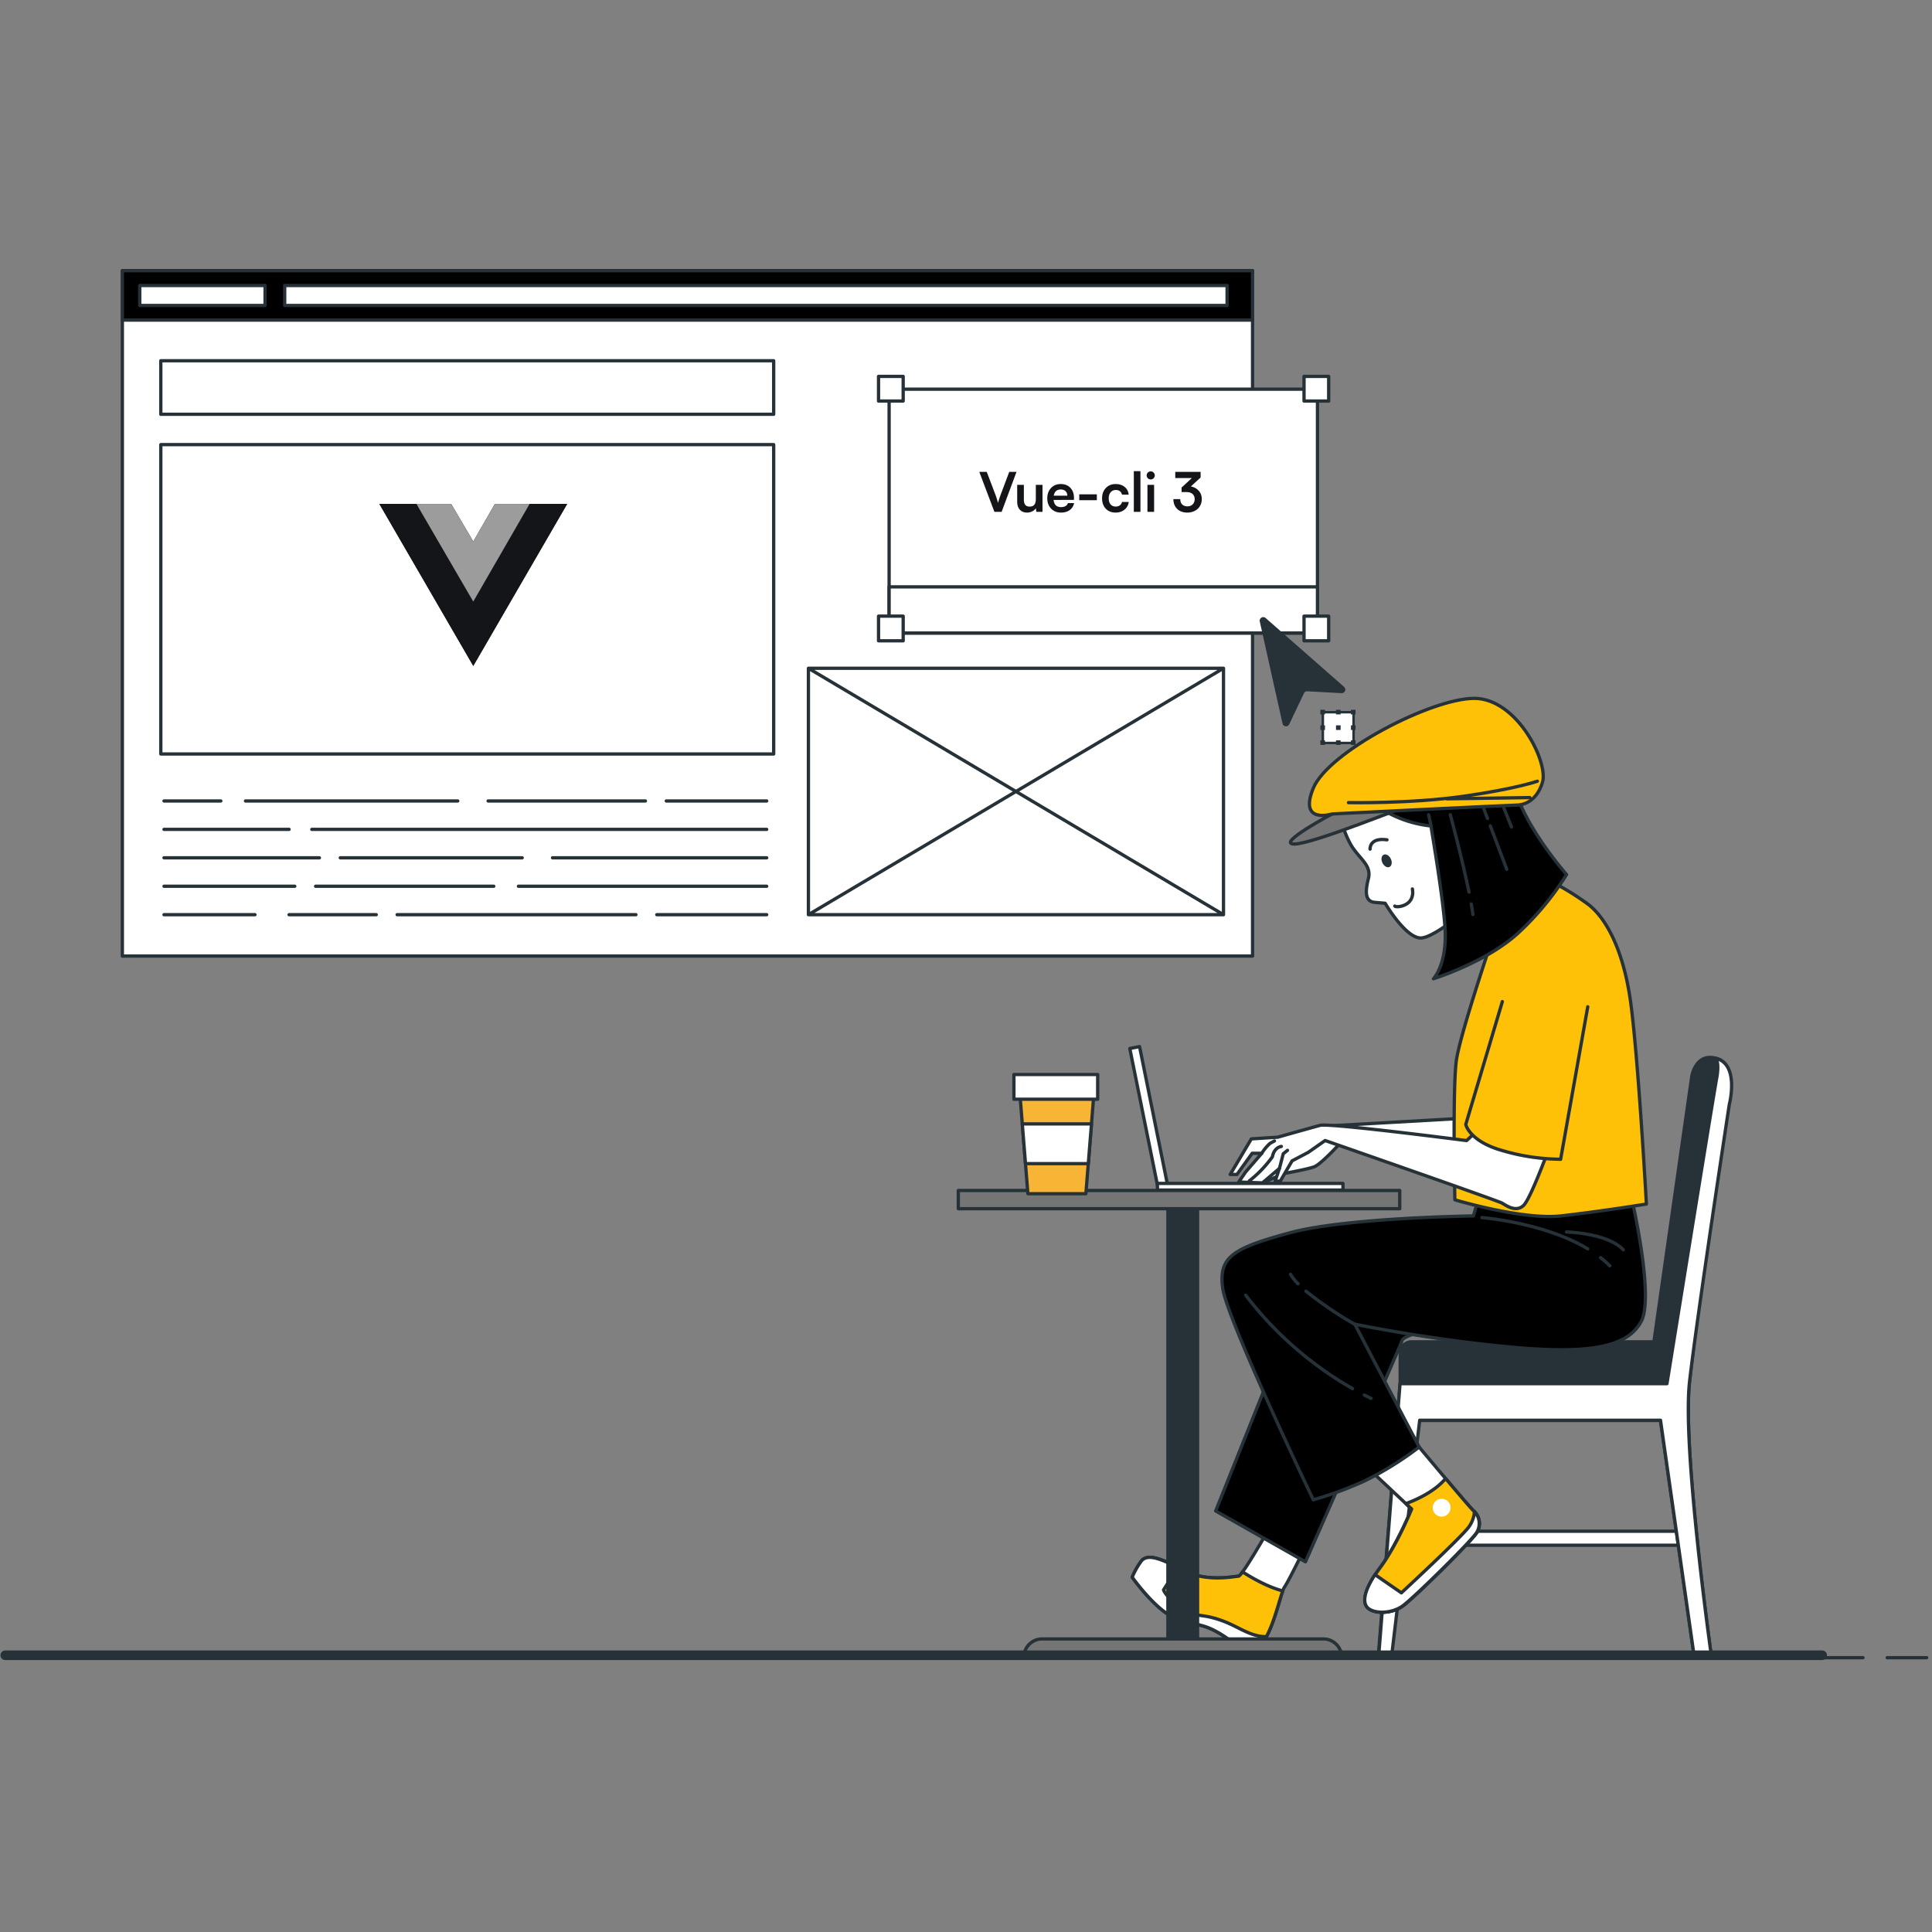 <svg xmlns="http://www.w3.org/2000/svg" fill="none" viewBox="0 0 364 364"><rect x="0" y="0" width="364" height="364" fill="#808080" stroke="none"/><g clip-path="url(#a)"><path d="M235.989 51H23.051v129.129h212.938V51Z" fill="#fff" stroke="#263238" stroke-linecap="round" stroke-linejoin="round" stroke-width=".621"/><path d="M145.767 67.967H30.297v10.088h115.47V67.967Zm0 15.805H30.296v58.282h115.471V83.772Zm84.746 42.135H152.31v46.425h78.203v-46.425Zm-78.203 46.425 78.203-46.425m0 46.425-78.203-46.425m-26.781 25h18.923m-52.491 0h29.637m-75.346 0h39.992m-55.346 0h10.709m17.14 5.352h85.704m-113.553 0h23.566m49.634 5.357h40.352m-80.344 0h34.28m-67.488 0h29.278m37.496 5.358h46.778m-84.989 0H93.03m-62.13 0h24.64m68.202 5.358h20.71m-69.63 0h44.989m-65.347 0H70.89m-32.493 0h9.64m-17.139 0h7.5" stroke="#263238" stroke-linecap="round" stroke-linejoin="round" stroke-width=".621"/><path d="M235.989 51H23.051v9.312h212.938V51Z" fill="#000" stroke="#263238" stroke-linecap="round" stroke-linejoin="round" stroke-width=".621"/><path d="M231.19 53.794H53.638v3.756H231.19v-3.756Zm-181.251 0h-23.61v3.756h23.61v-3.756Zm198.28 19.53h-80.705v45.941h80.705v-45.94Z" fill="#fff" stroke="#263238" stroke-linecap="round" stroke-linejoin="round" stroke-width=".621"/><path d="M248.219 110.573h-80.705v8.692h80.705v-8.692Z" fill="#fff" stroke="#263238" stroke-linecap="round" stroke-linejoin="round" stroke-width=".621"/><path d="m187.353 96.439-2.847-7.531h1.404l1.65 4.336c.164.446.322.947.473 1.504.174-.61.335-1.112.483-1.504l1.629-4.337h1.369l-2.802 7.532h-1.359Zm7.803-5.092h1.258v5.092h-1.162l-.096-.68a1.667 1.667 0 0 1-.689.589 2.12 2.12 0 0 1-.961.226c-.58 0-1.036-.183-1.368-.548-.329-.369-.493-.867-.493-1.494v-3.185h1.257v2.742c0 .473.091.819.272 1.037.181.214.451.321.81.321.399 0 .694-.115.885-.347.191-.234.287-.595.287-1.081v-2.672Zm4.734 5.227c-.758 0-1.377-.25-1.856-.75-.48-.499-.72-1.143-.72-1.931 0-.798.235-1.447.704-1.947.47-.5 1.079-.75 1.827-.75.761 0 1.366.237 1.816.71.452.47.679 1.102.679 1.896v.378l-3.834.015c.091.899.559 1.348 1.404 1.348.342 0 .624-.065.845-.196a.951.951 0 0 0 .443-.559h1.162a2.035 2.035 0 0 1-.82 1.313c-.436.316-.986.473-1.65.473Zm-.035-4.351c-.369 0-.666.099-.891.297-.221.197-.364.488-.427.87h2.555c0-.352-.112-.634-.337-.845-.225-.215-.525-.322-.9-.322Zm3.481 2.022v-1.112h3.315v1.112h-3.315Zm4.301-.362c0-.788.235-1.432.704-1.932.473-.503 1.085-.754 1.837-.754.694 0 1.262.179 1.705.538.446.359.703.845.77 1.459h-1.258c-.074-.285-.211-.502-.412-.65-.198-.15-.448-.226-.75-.226-.406 0-.731.143-.976.428-.245.282-.367.66-.367 1.137 0 .48.115.859.347 1.137.235.278.553.417.956.417.315 0 .577-.073.785-.221.211-.15.35-.365.417-.644h1.268a2.148 2.148 0 0 1-.8 1.449c-.453.369-1.01.553-1.67.553-.772 0-1.39-.245-1.857-.734-.466-.493-.699-1.145-.699-1.957Zm7.229 2.556h-1.247v-7.667h1.247v7.666Zm1.947-6.108a.754.754 0 0 1-.548-.221.741.741 0 0 1-.227-.543c0-.212.074-.39.222-.534a.76.76 0 0 1 .553-.221.71.71 0 0 1 .528.221.715.715 0 0 1 .222.534.748.748 0 0 1-.222.543.71.71 0 0 1-.528.221Zm-.629 6.108v-5.092h1.258v5.092h-1.258Zm7.35-3.728h-.916v-.855l1.937-1.786h-3.129v-1.162h4.779v1.051l-1.836 1.69c.604.118 1.097.388 1.479.81.383.42.574.95.574 1.59 0 .379-.072.728-.217 1.046-.14.316-.333.582-.578.8a2.687 2.687 0 0 1-.87.503 3.179 3.179 0 0 1-1.067.176c-.496 0-.941-.095-1.333-.286a2.27 2.27 0 0 1-.936-.87c-.231-.39-.347-.85-.347-1.38h1.298c0 .427.121.76.362 1.002.242.238.567.357.976.357.413 0 .745-.124.996-.372.252-.248.378-.58.378-.996 0-.4-.133-.718-.398-.956-.261-.241-.645-.362-1.152-.362Z" fill="#141518"/><path d="M170.165 70.916h-4.644v4.643h4.644v-4.643Zm80.165 0h-4.643v4.644h4.643v-4.644Zm-80.165 45.17h-4.644v4.644h4.644v-4.644Zm80.165 0h-4.643v4.644h4.643v-4.644Z" fill="#fff" stroke="#263238" stroke-linecap="round" stroke-linejoin="round" stroke-width=".621"/><path d="M99.783 94.939h7.077l-17.693 30.52-17.693-30.52h13.535l4.158 7.077 4.07-7.078h6.546Z" fill="#141518"/><path d="m71.474 94.939 17.693 30.52 17.693-30.52h-7.077L89.167 113.25 78.462 94.938h-6.988Z" fill="#141518"/><path d="m78.46 94.939 10.705 18.4 10.616-18.4h-6.547l-4.07 7.077-4.157-7.078H78.46Z" fill="#9C9C9C"/><path d="m237.354 117.117 4.29 19.245a.67.67 0 0 0 .22.323.671.671 0 0 0 1.022-.205l2.781-5.854a.667.667 0 0 1 .621-.385l6.469.354a.676.676 0 0 0 .502-1.161l-14.787-12.981a.674.674 0 0 0-.809-.088.68.68 0 0 0-.309.752Z" fill="#263238"/><path d="M255.023 134.188h-5.793v5.793h5.793v-5.793Z" fill="#fff" stroke="#263238" stroke-linecap="round" stroke-linejoin="round" stroke-width=".466"/><path d="M249.634 133.729h-.869v.87h.869v-.87Zm2.944 0h-.87v.87h.87v-.87Zm2.818 0h-.87v.87h.87v-.87Zm-5.762 2.931h-.869v.869h.869v-.869Zm2.944 0h-.869v.869h.869v-.869Zm2.818 0h-.87v.869h.87v-.869Zm-5.762 2.818h-.869v.869h.869v-.869Zm2.944 0h-.87v.869h.87v-.869Zm2.818 0h-.87v.869h.87v-.869Z" fill="#263238"/><path d="m220.019 223.486-1.837.361-5.321-26.304 1.838-.36 5.32 26.303Z" fill="#fff" stroke="#263238" stroke-linecap="round" stroke-linejoin="round" stroke-width=".621"/><path d="M253.022 222.965H218.07v1.248h34.952v-1.248Zm63.677 65.526h-54.005v2.639h54.005v-2.639Z" fill="#fff" stroke="#263238" stroke-linecap="round" stroke-linejoin="round" stroke-width=".621"/><path d="M324.849 207.19s-5.115 40.552-6.531 53.117c-1.415 12.565 4.147 52.011 4.147 52.011h-3.247l-6.375-44.698h-47.642l-3.048 43.898h-2.433l4.085-51.006v-5.544a2.17 2.17 0 0 1 .632-1.528 2.166 2.166 0 0 1 1.528-.633h45.642l7.146-50.074s.807-4.663 4.861-3.241c4.054 1.422 1.235 7.698 1.235 7.698Z" fill="#263238" stroke="#263238" stroke-linecap="round" stroke-linejoin="round" stroke-width=".621"/><path d="M323.633 199.492a3.385 3.385 0 0 0-.323-.106c.31.621.497 1.701.124 3.725-.813 4.464-9.374 57.581-9.374 57.581h-50.286l-4.029 51.415h2.434l5.301-44.524h45.369l6.376 44.698h3.247s-5.587-39.44-4.147-52.011c1.44-12.572 7.487-52.192 7.487-52.192s1.881-7.171-2.179-8.586Zm-48.592 11.237-25.372 1.44-11.318 6.543-2.235 3.831 1.751.316 3.992-1.756s4.47-.795 5.748-1.273c1.279-.478 4.774-4.315 4.774-4.315l23.591 3.831-.931-8.617Zm-36.596 78.415s-4.47 7.822-5.11 7.822c-.639 0-5.817 1.148-9.933-.925-4.116-2.074-7.182-3.669-8.461-1.757a14.445 14.445 0 0 0-1.596 2.874s3.831 5.426 7.344 7.338c3.514 1.912 5.017.925 8.692 2.999 3.675 2.073 3.992 3.669 7.021 3.036 3.03-.634 4.793-10.374 5.587-11.492.795-1.117 3.812-7.344 3.812-7.344l-7.356-2.551Z" fill="#fff" stroke="#263238" stroke-linecap="round" stroke-linejoin="round" stroke-width=".621"/><path d="M234.106 296.159c-.367.497-.621.807-.77.807-.621 0-5.817 1.149-9.933-.925-4.116-2.073-7.183-3.669-8.462-1.757a14.448 14.448 0 0 0-1.595 2.875s3.83 5.426 7.344 7.338c3.514 1.912 5.016.925 8.691 2.998 3.675 2.074 3.992 3.669 7.022 3.036 2.688-.571 4.345-8.263 5.277-10.796-2.757-.708-5.712-2.39-7.574-3.576Z" fill="#FFC107" stroke="#263238" stroke-linecap="round" stroke-linejoin="round" stroke-width=".621"/><path d="M236.366 310.53a1.931 1.931 0 0 0 .354-.124l.173-.087.1-.062.155-.105.099-.081.149-.13.093-.093c.055-.051.107-.105.156-.162l.086-.099c.05-.062.106-.124.156-.193l.074-.093.18-.26.044-.063c.124-.186.242-.391.36-.62-3.104 0-5.215-1.956-8.561-3.104-4.147-1.435-4.383-.28-7.413-2.36-3.029-2.079-3.352-3.346-3.352-3.346l2.688-4.246c-3.396-1.676-5.873-2.707-6.997-1.024a14.463 14.463 0 0 0-1.595 2.874s3.83 5.426 7.344 7.338c3.514 1.912 5.016.925 8.691 2.998 3.676 2.074 3.986 3.676 7.016 3.042Z" fill="#fff" stroke="#263238" stroke-linecap="round" stroke-linejoin="round" stroke-width=".621"/><path d="m243.231 249.244-14.192 35.429 16.917 9.58s18.004-40.856 18.19-41.657c.186-.801 3.352-1.595 3.352-1.595l12.913 1.763s-19.468-8.617-25.211-9.896c-5.742-1.279-9.579-.323-11.969 6.376Z" fill="#000" stroke="#263238" stroke-linecap="round" stroke-linejoin="round" stroke-width=".621"/><path d="m257.964 276.802 7.984 7.499s-2.713 6.705-5.904 11.013c-3.191 4.309-3.514 6.829-2.08 7.816 1.434.987 4.308.801 6.208-.478 1.9-1.279 12.764-11.969 14.043-13.881a3.21 3.21 0 0 0-.621-4.147c-.478-.323-11.007-12.932-11.007-12.932l-8.623 5.11Z" fill="#fff" stroke="#263238" stroke-linecap="round" stroke-linejoin="round" stroke-width=".621"/><path d="M278.232 288.771a3.21 3.21 0 0 0-.62-4.147c-.224-.155-2.701-3.054-5.252-6.071-2.335 2.824-6.55 4.401-7.481 4.73l1.086 1.018s-2.713 6.705-5.904 11.014c-3.191 4.308-3.514 6.829-2.079 7.816 1.434.987 4.308.801 6.208-.478 1.899-1.279 12.764-11.97 14.042-13.882Z" fill="#FFC107" stroke="#263238" stroke-linecap="round" stroke-linejoin="round" stroke-width=".621"/><path d="M277.798 284.798a5.591 5.591 0 0 1-1.161 3.017c-1.912 2.39-12.609 12.286-12.609 12.286l-4.966-3.427c-2.285 3.489-2.403 5.587-1.13 6.456 1.44.963 4.308.801 6.208-.478 1.899-1.278 12.764-11.969 14.043-13.881a3.218 3.218 0 0 0-.385-3.973Z" fill="#fff" stroke="#263238" stroke-linecap="round" stroke-linejoin="round" stroke-width=".621"/><path d="M273.285 283.985a1.678 1.678 0 0 1-1.951 1.734 1.685 1.685 0 0 1-1.361-1.296 1.68 1.68 0 0 1 .697-1.745c.277-.188.604-.289.939-.289a1.642 1.642 0 0 1 1.676 1.596Z" fill="#fff"/><path d="m278.393 226.373-.8 2.713s-24.094.317-34.629 3.191c-10.535 2.874-13.404 4.47-12.609 10.374.795 5.904 17.079 39.912 17.079 39.912a65.786 65.786 0 0 0 9.572-3.508 60.417 60.417 0 0 0 10.374-6.425l-12.13-23.144s13.887 2.874 29.364 4.308c15.477 1.434 22.026-.161 24.578-4.786 2.551-4.625-1.757-23.138-1.757-23.138l-28.88-.962-.162 1.465Z" fill="#000" stroke="#263238" stroke-linecap="round" stroke-linejoin="round" stroke-width=".621"/><path d="M244.559 241.868a9.425 9.425 0 0 1-1.421-1.775m12.112 9.418a70.842 70.842 0 0 1-9.2-6.251m10.989 19.58 1.278.62m-23.623-19.438a67.42 67.42 0 0 0 20.127 17.6m46.736-24.67c.609.474 1.188.986 1.732 1.534m-24.1-9.083s11.697.907 19.953 5.886m-3.992-3.174s7.661.162 10.69 3.353" stroke="#263238" stroke-linecap="round" stroke-linejoin="round" stroke-width=".621"/><path d="M280.63 178.496s-5.426 16.141-6.209 21.064c-.782 4.923-.316 26.49-.316 26.49s12.764 3.831 19.946 3.036c7.183-.794 16.142-2.235 16.142-2.235s-1.596-28.557-3.03-38.459c-1.434-9.902-4.786-15.645-7.977-18.035a49.89 49.89 0 0 0-6.705-4.153l-11.851 12.292Z" fill="#FFC107" stroke="#263238" stroke-linecap="round" stroke-linejoin="round" stroke-width=".621"/><path d="M252.538 153.601a17.281 17.281 0 0 0 2.08 5.743c1.595 2.551 3.83 3.669 3.191 6.208-.64 2.539-.621 4.308 1.241 4.463l1.919.162s3.83 6.543 6.704 6.543c2.875 0 11.032-7.319 11.032-7.319s-4.308-20.27-4.308-20.909c0-.64-22.821 2.396-22.821 2.396l.962 2.713Z" fill="#fff" stroke="#263238" stroke-linecap="round" stroke-linejoin="round" stroke-width=".621"/><path d="M262.036 161.803c.304.621.198 1.322-.242 1.533-.441.211-1.037-.136-1.341-.776-.304-.639-.199-1.322.242-1.527.441-.205 1.037.137 1.341.77Z" fill="#263238"/><path d="M258.125 159.983s-.161-2.235 3.191-1.757m1.472 12.478c.099.354 3.898.143 3.315-3.222" stroke="#263238" stroke-linecap="round" stroke-linejoin="round" stroke-width=".621"/><path d="M284.912 146.096c-.528-6.463-8.574-3.986-12.342-2.03l-.105-.199-15.161 4.309a3.004 3.004 0 0 0 1.434 3.191 22.116 22.116 0 0 0 10.858 4.252c1.13 6.755 2.707 16.849 2.707 20.642 0 5.904-2.235 8.139-2.235 8.139s10.213-3.191 16.141-8.778a53.449 53.449 0 0 0 8.94-10.852s-9.573-10.852-10.237-18.674Z" fill="#000" stroke="#263238" stroke-linecap="round" stroke-linejoin="round" stroke-width=".621"/><path d="m269.623 155.62-.454-2.111m8.026 16.799c.131.726.236 1.403.311 1.993m-4.259-18.792s2.253 8.325 3.526 14.576m4.011-12.484 3.098 8.188m-4.426-11.702.801 2.117m3.098-1.937 1.415 3.544" stroke="#263238" stroke-linecap="round" stroke-linejoin="round" stroke-width=".621"/><path d="M250.972 153.353s-10.678 5.668-7.12 5.668c3.557 0 21.362-7.357 22.069-7.357.708 0-11.863 1.211-14.949 1.689Z" fill="#757575" stroke="#263238" stroke-linecap="round" stroke-linejoin="round" stroke-width=".621"/><path d="M250.973 153.353s-6.388 2.024-3.539-4.861c2.85-6.884 22.25-16.917 30.321-16.917 8.07 0 14.036 12.044 12.85 15.843-1.185 3.8-3.799 4.272-4.966 4.272-1.167 0-34.666 1.663-34.666 1.663Z" fill="#FFC107" stroke="#263238" stroke-linecap="round" stroke-linejoin="round" stroke-width=".621"/><path d="M254.058 151.218s11.627.236 21.598-1.186c9.97-1.422 13.999-2.849 13.999-2.849m-1.421 3.085-15.663.235" stroke="#263238" stroke-linecap="round" stroke-linejoin="round" stroke-width=".621"/><path d="m278.392 212.964-2.073 1.931s-25.857-3.353-27.614-2.875a1626.16 1626.16 0 0 0-7.978 2.235l-4.966.317-3.986 6.705h1.273l2.874-3.992h1.807l-3.036 3.514-1.31 1.899 4.464.162.652-.553 2.545-2.16-.801 2.396h.956l2.235-3.83 3.036-1.596 3.191-2.235s32.555 11.33 33.35 11.796c.795.465 2.558 1.757 3.992.478 1.434-1.279 5.264-11.97 5.264-11.97l-13.875-2.222Z" fill="#fff" stroke="#263238" stroke-linecap="round" stroke-linejoin="round" stroke-width=".621"/><path d="M235.385 222.481a22.289 22.289 0 0 0 4.346-4.538s.217-1.683 1.682-1.95m-.361 4.153.72-2.775.795-.64m-4.836.541a8.9 8.9 0 0 1 1.515-1.825c.54-.323.869-.484.869-.484" stroke="#263238" stroke-linecap="round" stroke-linejoin="round" stroke-width=".621"/><path d="m283.051 188.709-6.891 23.138s.62 3.197 7.021 4.966a39.746 39.746 0 0 0 10.852 1.596l5.109-28.725" fill="#FFC107"/><path d="m283.051 188.709-6.891 23.138s.62 3.197 7.021 4.966a39.746 39.746 0 0 0 10.852 1.596l5.109-28.725" stroke="#263238" stroke-linecap="round" stroke-linejoin="round" stroke-width=".621"/><path d="M225.628 225.759h-5.587v83.065h5.587v-83.065Z" fill="#263238" stroke="#263238" stroke-linecap="round" stroke-linejoin="round" stroke-width=".621"/><path d="M263.714 224.294H180.55v3.433h83.164v-3.433Zm-10.939 87.925h-59.871a3.436 3.436 0 0 1 3.433-3.433h53.005c.91.002 1.782.364 2.425 1.008a3.437 3.437 0 0 1 1.008 2.425Z" fill="#757575" stroke="#263238" stroke-linecap="round" stroke-linejoin="round" stroke-width=".621"/><path d="M204.586 224.902H193.66l-1.639-20.437h14.204l-1.639 20.437Z" fill="#F8B535" stroke="#263238" stroke-linecap="round" stroke-linejoin="round" stroke-width=".621"/><path d="M206.809 202.447h-15.781v4.656h15.781v-4.656Zm-1.769 16.787.603-7.481h-13.038l.603 7.481h11.832Z" fill="#fff" stroke="#263238" stroke-linecap="round" stroke-linejoin="round" stroke-width=".621"/><path d="M355.551 312.318h7.45m-19.866 0h7.866" stroke="#263238" stroke-linecap="round" stroke-linejoin="round" stroke-width=".621"/><path d="M1 311.859h342.3" stroke="#263238" stroke-linecap="round" stroke-linejoin="round" stroke-width="1.819"/></g><defs><clipPath id="a"><path d="M0 0h364v364H0z" fill="#fff"/></clipPath></defs></svg>